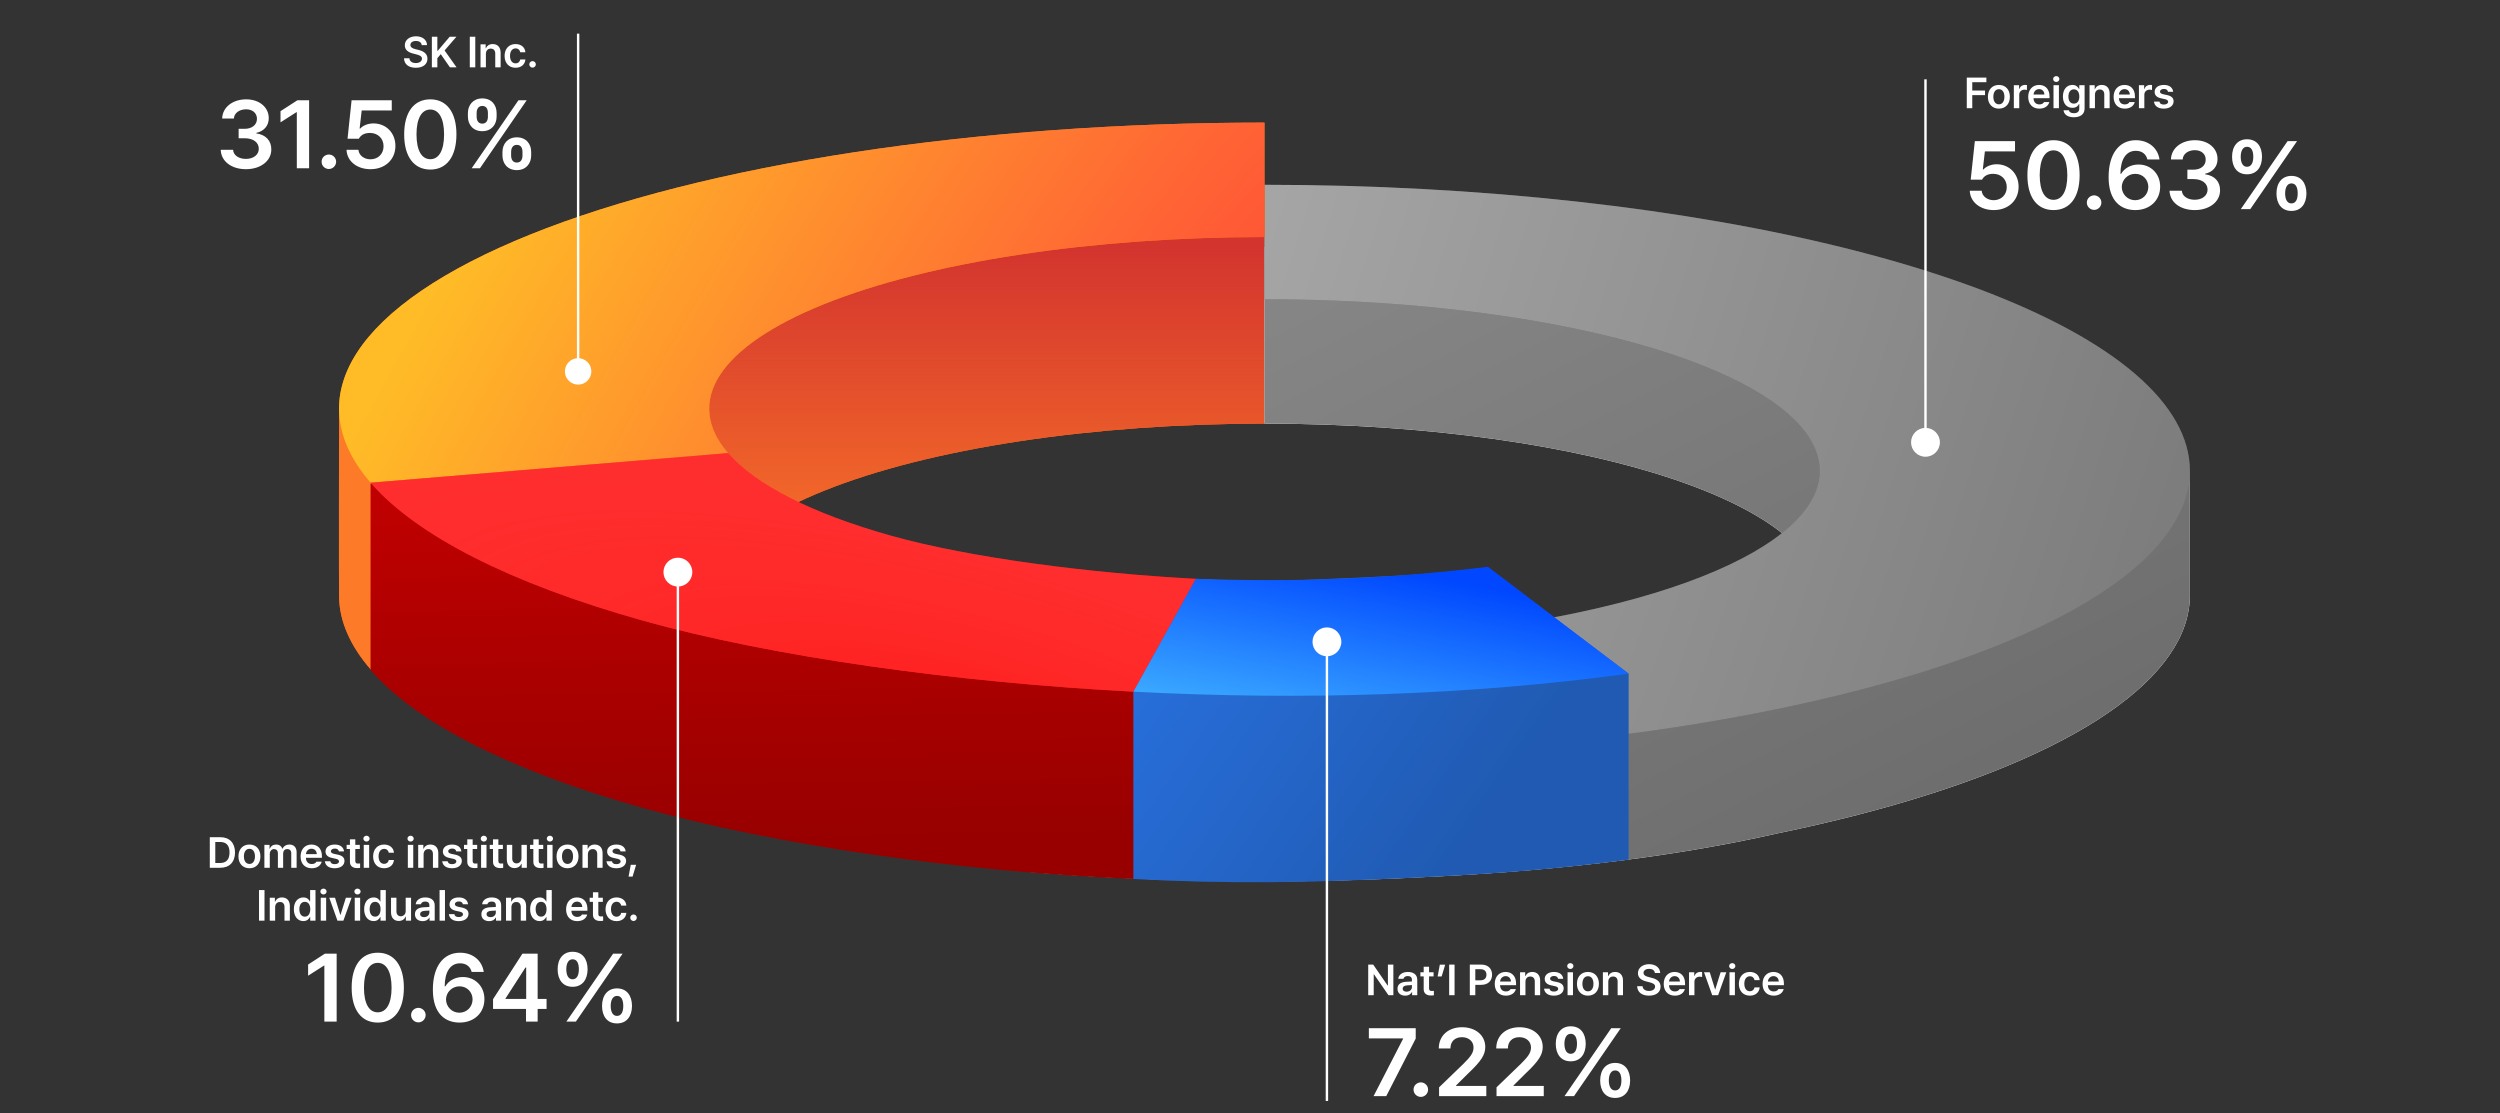 <svg width="1040" height="463" viewBox="0 0 1040 463" fill="none" xmlns="http://www.w3.org/2000/svg">
<rect x="0" y="0" width="1040" height="463" fill="#333333" stroke="none"/>
<path d="M154.156 278.435C145.662 268.636 141.284 258.574 141.048 248.494C140.94 243.89 141.047 170.014 141.047 170.014L148.435 172.668C159.956 154.764 184.645 137.919 220.593 123.436C256.541 108.953 302.784 97.221 355.746 89.147C408.707 81.073 466.967 76.873 526.018 76.873V176.224C490.588 176.224 455.632 178.743 423.855 183.588C392.078 188.432 364.332 195.472 342.763 204.161C321.194 212.851 306.381 222.958 299.468 233.701C292.556 244.443 293.731 255.534 302.901 266.114L154.156 278.435Z" fill="#ED5900"/>
<path d="M154.156 278.435C145.662 268.636 141.284 258.574 141.048 248.494C140.94 243.89 141.047 170.014 141.047 170.014L148.435 172.668C159.956 154.764 184.645 137.919 220.593 123.436C256.541 108.953 302.784 97.221 355.746 89.147C408.707 81.073 466.967 76.873 526.018 76.873V176.224C490.588 176.224 455.632 178.743 423.855 183.588C392.078 188.432 364.332 195.472 342.763 204.161C321.194 212.851 306.381 222.958 299.468 233.701C292.556 244.443 293.731 255.534 302.901 266.114L154.156 278.435Z" fill="#FD7A28"/>
<path d="M526.021 94.121C466.969 94.121 408.71 98.321 355.748 106.395C335.002 109.558 315.286 113.282 296.816 117.513L292.5 156.646V233.7H299.471C306.383 222.958 321.197 212.851 342.765 204.161C364.334 195.471 392.08 188.432 423.857 183.587C455.634 178.743 490.59 176.223 526.021 176.223V94.121Z" fill="url(#paint0_linear_1_5872)"/>
<path d="M526.015 102.745C580.815 102.745 634.984 106.362 684.899 113.354C734.814 120.345 779.326 130.551 815.458 143.288C851.591 156.025 878.511 170.999 894.418 187.211C905.165 198.163 910.972 196.317 910.972 196.317C910.972 196.317 910.999 247.919 910.985 248.494C910.87 253.389 909.778 258.289 907.702 263.166C900.549 279.962 881.879 296.092 852.941 310.479C824.003 324.865 785.463 337.176 739.899 346.588C693.499 357.156 642.499 362.65 588.727 365.055C534.659 367.815 479.308 366.974 426.375 362.59V310.844L466.231 290.734C497.991 293.365 531.201 293.869 563.642 292.213C596.083 290.557 627.007 286.78 654.345 281.133C681.684 275.485 704.808 268.099 722.171 259.467C739.534 250.835 750.735 284.278 755.027 274.2C759.319 264.123 756.601 236.63 747.057 226.903C737.512 217.176 721.361 208.191 699.681 200.549C678.002 192.906 651.295 186.783 621.346 182.588C591.396 178.393 558.895 176.223 526.015 176.223V102.745Z" fill="white"/>
<path d="M526.015 102.745C580.815 102.745 634.984 106.362 684.899 113.354C734.814 120.345 779.326 130.551 815.458 143.288C851.591 156.025 878.511 170.999 894.418 187.211C905.165 198.163 910.972 196.317 910.972 196.317C910.972 196.317 910.999 247.919 910.985 248.494C910.87 253.389 909.778 258.289 907.702 263.166C900.549 279.962 881.879 296.092 852.941 310.479C824.003 324.865 785.463 337.176 739.899 346.588C693.499 357.156 642.499 362.65 588.727 365.055C534.659 367.815 479.308 366.974 426.375 362.59V310.844L466.231 290.734C497.991 293.365 531.201 293.869 563.642 292.213C596.083 290.557 627.007 286.78 654.345 281.133C681.684 275.485 704.808 268.099 722.171 259.467C739.534 250.835 750.735 284.278 755.027 274.2C759.319 264.123 756.601 236.63 747.057 226.903C737.512 217.176 721.361 208.191 699.681 200.549C678.002 192.906 651.295 186.783 621.346 182.588C591.396 178.393 558.895 176.223 526.015 176.223V102.745Z" fill="url(#paint1_linear_1_5872)" style="mix-blend-mode:multiply"/>
<path d="M266.985 335.969C212.411 320.624 173.248 300.754 154.156 278.726L154.156 201.173L302.902 188.853C314.357 202.07 337.855 213.991 370.599 223.198C403.344 232.405 453.955 238.51 497.601 240.786L497.601 318.339L471.999 365.646C398.499 362.649 321.558 351.314 266.985 335.969Z" fill="#BE0000"/>
<path d="M266.985 335.969C212.411 320.624 173.248 300.754 154.156 278.726L154.156 201.173L302.902 188.853C314.357 202.07 337.855 213.991 370.599 223.198C403.344 232.405 453.955 238.51 497.601 240.786L497.601 318.339L471.999 365.646C398.499 362.649 321.558 351.314 266.985 335.969Z" fill="url(#paint2_linear_1_5872)" fill-opacity="0.2"/>
<path d="M526.019 76.873C615.177 76.873 701.572 86.44 770.453 103.94C839.334 121.44 886.432 145.789 903.705 172.829C920.979 199.869 907.357 227.925 865.166 252.206C822.975 276.487 754.83 295.488 672.365 305.966L613.827 261.934C663.306 255.648 704.193 244.247 729.507 229.678C754.822 215.11 762.995 198.276 752.631 182.052C742.267 165.828 714.008 151.219 672.679 140.719C631.351 130.219 579.514 124.479 526.019 124.479V76.873Z" fill="#616161"/>
<path d="M526.019 76.873C615.177 76.873 701.572 86.44 770.453 103.94C839.334 121.44 886.432 145.789 903.705 172.829C920.979 199.869 907.357 227.925 865.166 252.206C822.975 276.487 754.83 295.488 672.365 305.966L613.827 261.934C663.306 255.648 704.193 244.247 729.507 229.678C754.822 215.11 762.995 198.276 752.631 182.052C742.267 165.828 714.008 151.219 672.679 140.719C631.351 130.219 579.514 124.479 526.019 124.479V76.873Z" fill="url(#paint3_radial_1_5872)" fill-opacity="0.6" style="mix-blend-mode:lighten"/>
<path d="M154.157 200.817C138.873 183.184 136.916 164.7 148.436 146.795C159.957 128.891 184.646 112.046 220.594 97.563C256.542 83.08 302.785 71.348 355.747 63.274C408.708 55.2 466.968 51 526.019 51V98.606C490.589 98.606 455.633 101.125 423.856 105.97C392.079 110.814 364.333 117.853 342.764 126.543C321.195 135.233 306.382 145.34 299.469 156.083C292.557 166.825 293.732 177.916 302.902 188.495L154.157 200.817Z" fill="#EE7609"/>
<path d="M154.157 200.817C138.873 183.184 136.916 164.7 148.436 146.795C159.957 128.891 184.646 112.046 220.594 97.563C256.542 83.08 302.785 71.348 355.747 63.274C408.708 55.2 466.968 51 526.019 51V98.606C490.589 98.606 455.633 101.125 423.856 105.97C392.079 110.814 364.333 117.853 342.764 126.543C321.195 135.233 306.382 145.34 299.469 156.083C292.557 166.825 293.732 177.916 302.902 188.495L154.157 200.817Z" fill="url(#paint4_radial_1_5872)"/>
<path d="M677.5 357.593V280.242L618.871 236.052C592.001 239.288 582.501 239.469 561.296 240.483C536.716 241.658 521.732 242.063 497.5 240.787L471.5 287.734V365.646C511.849 367.767 543.772 367.211 584.698 365.255C618.5 363.639 642 362.15 677.5 357.593Z" fill="#2E81FF"/>
<path d="M677.5 357.593V280.242L618.871 236.052C592.001 239.288 582.501 239.469 561.296 240.483C536.716 241.658 521.732 242.063 497.5 240.787L471.5 287.734V365.646C511.849 367.767 543.772 367.211 584.698 365.255C618.5 363.639 642 362.15 677.5 357.593Z" fill="url(#paint5_linear_1_5872)" fill-opacity="0.3"/>
<path d="M154.154 200.814C173.246 222.843 212.409 242.712 266.983 258.057C321.556 273.402 398.756 283.941 471.499 287.734L497.499 240.787C453.853 238.511 403.342 232.047 370.597 222.84C337.853 213.633 314.355 201.711 302.9 188.494L154.154 200.814Z" fill="#FF2D2D"/>
<path d="M154.154 200.814C173.246 222.843 212.409 242.712 266.983 258.057C321.556 273.402 398.756 283.941 471.499 287.734L497.499 240.787C453.853 238.511 403.342 232.047 370.597 222.84C337.853 213.633 314.355 201.711 302.9 188.494L154.154 200.814Z" fill="url(#paint6_radial_1_5872)"/>
<path d="M677.5 280.242C611 289.232 542.471 291.433 471.5 287.734L497.5 240.786C540 242.285 578 240.786 619 235.792L677.5 280.242Z" fill="url(#paint7_linear_1_5872)"/>
<circle cx="240.5" cy="154.5" r="5.5" fill="white"/>
<line x1="240.5" y1="14" x2="240.5" y2="155" stroke="white"/>
<path d="M175.44 18.77C175.328 17.676 174.414 17.042 173.034 17.042C171.586 17.042 170.722 17.744 170.722 18.708C170.71 19.771 171.841 20.218 172.891 20.467L174.085 20.765C175.987 21.213 177.82 22.213 177.82 24.426C177.82 26.664 176.049 28.193 172.997 28.193C170.038 28.193 168.161 26.776 168.062 24.252H170.312C170.411 25.582 171.536 26.235 172.978 26.235C174.489 26.235 175.527 25.501 175.533 24.407C175.527 23.419 174.607 22.99 173.239 22.636L171.791 22.263C169.696 21.729 168.397 20.672 168.404 18.845C168.391 16.595 170.393 15.097 173.065 15.097C175.769 15.097 177.603 16.619 177.646 18.77H175.44ZM179.653 28V15.271H181.934V21.132H182.102L187.08 15.271H189.883L184.948 20.983L189.921 28H187.161L183.357 22.53L181.934 24.209V28H179.653ZM197.715 15.271V28H195.434V15.271H197.715ZM202.134 22.406V28H199.896V18.453H202.034V20.075H202.152C202.588 19.006 203.563 18.329 204.993 18.329C206.963 18.329 208.262 19.634 208.262 21.921V28H206.025V22.263C206.025 20.989 205.329 20.224 204.16 20.224C202.973 20.224 202.134 21.02 202.134 22.406ZM214.482 28.186C211.629 28.186 209.908 26.154 209.908 23.264C209.908 20.349 211.673 18.329 214.464 18.329C216.788 18.329 218.411 19.69 218.56 21.747H216.428C216.248 20.827 215.582 20.131 214.501 20.131C213.103 20.131 212.17 21.294 212.17 23.227C212.17 25.191 213.084 26.359 214.501 26.359C215.489 26.359 216.229 25.775 216.428 24.749H218.56C218.404 26.763 216.875 28.186 214.482 28.186ZM221.551 28.137C220.799 28.137 220.177 27.528 220.19 26.776C220.177 26.03 220.799 25.427 221.551 25.427C222.284 25.427 222.906 26.03 222.912 26.776C222.906 27.528 222.284 28.137 221.551 28.137ZM102.312 70.387C96.276 70.387 91.966 67.099 91.828 62.32H96.966C97.091 64.613 99.356 66.105 102.298 66.105C105.42 66.105 107.671 64.392 107.657 61.892C107.671 59.337 105.475 57.514 101.787 57.514H99.273V53.591H101.787C104.798 53.591 106.897 51.92 106.897 49.447C106.897 47.072 105.102 45.47 102.367 45.47C99.688 45.47 97.395 46.961 97.298 49.323H92.422C92.533 44.586 96.842 41.326 102.395 41.326C108.113 41.326 111.828 44.834 111.801 49.157C111.828 52.348 109.729 54.627 106.621 55.276V55.497C110.627 56.036 112.892 58.591 112.864 62.155C112.892 66.92 108.431 70.387 102.312 70.387ZM128.587 41.713V70H123.476V46.671H123.311L116.695 50.898V46.243L123.711 41.713H128.587ZM136.814 70.304C135.142 70.304 133.761 68.95 133.789 67.279C133.761 65.621 135.142 64.282 136.814 64.282C138.443 64.282 139.825 65.621 139.838 67.279C139.825 68.95 138.443 70.304 136.814 70.304ZM154.119 70.387C148.484 70.387 144.313 67.017 144.161 62.32H149.106C149.285 64.627 151.454 66.271 154.119 66.271C157.296 66.271 159.561 63.992 159.561 60.843C159.561 57.624 157.227 55.331 153.968 55.304C151.771 55.29 150.169 56.063 149.271 57.721H144.575L146.26 41.713H162.973V45.967H150.459L149.603 53.481H149.851C150.956 52.238 153.014 51.34 155.349 51.34C160.597 51.34 164.492 55.262 164.492 60.704C164.492 66.354 160.238 70.387 154.119 70.387ZM179.007 70.539C172.184 70.525 168.124 65.152 168.137 55.884C168.137 46.644 172.226 41.326 179.007 41.326C185.775 41.326 189.878 46.657 189.878 55.884C189.864 65.18 185.817 70.539 179.007 70.539ZM173.262 55.884C173.262 62.68 175.458 66.229 179.007 66.229C182.543 66.229 184.74 62.68 184.74 55.884C184.726 49.13 182.53 45.566 179.007 45.566C175.472 45.566 173.275 49.13 173.262 55.884ZM209.023 63.204C209.023 59.917 211.164 57.127 215.004 57.127C218.899 57.127 220.97 59.903 220.97 63.204V64.696C220.97 67.983 218.843 70.773 215.004 70.773C211.109 70.773 209.023 67.983 209.023 64.696V63.204ZM194.644 48.508V47.017C194.644 43.715 196.827 40.939 200.625 40.939C204.534 40.939 206.592 43.715 206.592 47.017V48.508C206.592 51.809 204.479 54.572 200.625 54.572C196.744 54.572 194.644 51.796 194.644 48.508ZM196.219 70L215.667 41.713H219.106L199.658 70H196.219ZM198.277 48.508C198.277 49.972 198.871 51.437 200.625 51.437C202.407 51.437 202.973 49.972 202.973 48.508V47.017C202.973 45.553 202.462 44.075 200.625 44.075C198.885 44.075 198.277 45.566 198.277 47.017V48.508ZM212.628 64.696C212.628 66.146 213.208 67.624 215.004 67.624C216.771 67.624 217.352 66.16 217.352 64.696V63.204C217.352 61.74 216.827 60.262 215.004 60.262C213.249 60.262 212.628 61.74 212.628 63.204V64.696Z" fill="white"/>
<path d="M91.599 361H87.275V348.273H91.669C95.466 348.273 97.76 350.655 97.769 354.619C97.76 358.601 95.466 361 91.599 361ZM89.56 359.014H91.476C94.139 359.022 95.484 357.555 95.484 354.619C95.484 351.701 94.139 350.251 91.546 350.26H89.56V359.014ZM103.761 361.193C100.975 361.193 99.191 359.216 99.191 356.271C99.191 353.301 100.975 351.332 103.761 351.332C106.556 351.332 108.34 353.301 108.331 356.271C108.34 359.216 106.556 361.193 103.761 361.193ZM101.458 356.254C101.458 358.003 102.223 359.4 103.779 359.4C105.308 359.4 106.072 358.003 106.064 356.254C106.072 354.505 105.308 353.099 103.779 353.107C102.223 353.099 101.458 354.505 101.458 356.254ZM109.981 361V351.455H112.126V353.072H112.249C112.645 351.982 113.603 351.332 114.868 351.332C116.16 351.332 117.092 351.991 117.452 353.072H117.558C117.971 352.018 119.034 351.332 120.423 351.332C122.172 351.332 123.402 352.457 123.394 354.584V361H121.161V354.936C121.161 353.749 120.44 353.213 119.526 353.213C118.428 353.213 117.786 353.96 117.786 355.041V361H115.606V354.848C115.598 353.854 114.947 353.213 113.989 353.213C113.022 353.213 112.231 354.013 112.231 355.199V361H109.981ZM129.684 361.193C126.81 361.193 125.044 359.277 125.044 356.289C125.044 353.336 126.837 351.332 129.561 351.332C131.899 351.332 133.921 352.8 133.921 356.148V356.852H127.259C127.294 358.478 128.252 359.444 129.702 359.436C130.686 359.444 131.346 359.022 131.636 358.451H133.833C133.429 360.104 131.899 361.193 129.684 361.193ZM127.267 355.322H131.776C131.767 354.021 130.889 353.072 129.597 353.072C128.252 353.072 127.347 354.109 127.267 355.322ZM140.985 354.18C140.844 353.459 140.247 352.993 139.298 353.002C138.34 352.993 137.636 353.477 137.645 354.127C137.636 354.619 138.032 354.988 138.999 355.217L140.616 355.551C142.418 355.946 143.297 356.781 143.305 358.152C143.297 359.945 141.723 361.193 139.227 361.193C136.801 361.193 135.369 360.104 135.132 358.275H137.417C137.549 359.093 138.181 359.497 139.227 359.488C140.308 359.497 141.011 359.058 141.02 358.346C141.011 357.792 140.581 357.44 139.632 357.238L138.102 356.904C136.327 356.544 135.404 355.612 135.413 354.25C135.404 352.483 136.933 351.332 139.262 351.332C141.539 351.332 142.945 352.448 143.112 354.18H140.985ZM149.684 351.455V353.178H147.803V358.135C147.803 359.049 148.26 359.233 148.823 359.242C149.086 359.251 149.526 359.225 149.807 359.207V361.035C149.544 361.079 149.113 361.132 148.542 361.123C146.854 361.132 145.553 360.297 145.571 358.504V353.178H144.2V351.455H145.571V349.17H147.803V351.455H149.684ZM151.317 361V351.455H153.567V361H151.317ZM151.159 348.871C151.159 348.203 151.747 347.658 152.459 347.658C153.171 347.658 153.76 348.203 153.76 348.871C153.76 349.548 153.171 350.093 152.459 350.102C151.747 350.093 151.159 349.548 151.159 348.871ZM159.787 361.193C156.94 361.193 155.217 359.154 155.217 356.271C155.217 353.345 156.992 351.332 159.787 351.332C162.099 351.332 163.725 352.686 163.883 354.742H161.739C161.563 353.828 160.895 353.134 159.805 353.125C158.416 353.134 157.485 354.294 157.485 356.219C157.485 358.188 158.399 359.356 159.805 359.365C160.798 359.356 161.536 358.776 161.739 357.748H163.883C163.716 359.761 162.187 361.193 159.787 361.193ZM169.662 361V351.455H171.912V361H169.662ZM169.504 348.871C169.504 348.203 170.093 347.658 170.805 347.658C171.517 347.658 172.105 348.203 172.105 348.871C172.105 349.548 171.517 350.093 170.805 350.102C170.093 350.093 169.504 349.548 169.504 348.871ZM176.217 355.41V361H173.967V351.455H176.111V353.072H176.234C176.665 352.009 177.64 351.332 179.064 351.332C181.042 351.332 182.343 352.633 182.334 354.918V361H180.101V355.27C180.101 353.986 179.407 353.222 178.238 353.23C177.052 353.222 176.217 354.021 176.217 355.41ZM189.802 354.18C189.662 353.459 189.064 352.993 188.115 353.002C187.157 352.993 186.454 353.477 186.463 354.127C186.454 354.619 186.849 354.988 187.816 355.217L189.433 355.551C191.235 355.946 192.114 356.781 192.123 358.152C192.114 359.945 190.541 361.193 188.045 361.193C185.619 361.193 184.186 360.104 183.949 358.275H186.234C186.366 359.093 186.999 359.497 188.045 359.488C189.126 359.497 189.829 359.058 189.838 358.346C189.829 357.792 189.398 357.44 188.449 357.238L186.92 356.904C185.144 356.544 184.221 355.612 184.23 354.25C184.221 352.483 185.751 351.332 188.08 351.332C190.356 351.332 191.762 352.448 191.929 354.18H189.802ZM198.501 351.455V353.178H196.621V358.135C196.621 359.049 197.078 359.233 197.64 359.242C197.904 359.251 198.343 359.225 198.624 359.207V361.035C198.361 361.079 197.93 361.132 197.359 361.123C195.671 361.132 194.371 360.297 194.388 358.504V353.178H193.017V351.455H194.388V349.17H196.621V351.455H198.501ZM200.134 361V351.455H202.384V361H200.134ZM199.976 348.871C199.976 348.203 200.565 347.658 201.277 347.658C201.989 347.658 202.577 348.203 202.577 348.871C202.577 349.548 201.989 350.093 201.277 350.102C200.565 350.093 199.976 349.548 199.976 348.871ZM209.202 351.455V353.178H207.321V358.135C207.321 359.049 207.778 359.233 208.341 359.242C208.605 359.251 209.044 359.225 209.325 359.207V361.035C209.062 361.079 208.631 361.132 208.06 361.123C206.372 361.132 205.071 360.297 205.089 358.504V353.178H203.718V351.455H205.089V349.17H207.321V351.455H209.202ZM216.935 356.992V351.455H219.167V361H217.005V359.312H216.899C216.46 360.376 215.458 361.123 214.034 361.123C212.144 361.123 210.844 359.822 210.835 357.537V351.455H213.085V357.186C213.085 358.398 213.806 359.172 214.895 359.172C215.88 359.172 216.935 358.451 216.935 356.992ZM225.985 351.455V353.178H224.104V358.135C224.104 359.049 224.561 359.233 225.124 359.242C225.387 359.251 225.827 359.225 226.108 359.207V361.035C225.845 361.079 225.414 361.132 224.843 361.123C223.155 361.132 221.854 360.297 221.872 358.504V353.178H220.501V351.455H221.872V349.17H224.104V351.455H225.985ZM227.618 361V351.455H229.868V361H227.618ZM227.46 348.871C227.46 348.203 228.048 347.658 228.76 347.658C229.472 347.658 230.061 348.203 230.061 348.871C230.061 349.548 229.472 350.093 228.76 350.102C228.048 350.093 227.46 349.548 227.46 348.871ZM236.088 361.193C233.302 361.193 231.518 359.216 231.518 356.271C231.518 353.301 233.302 351.332 236.088 351.332C238.883 351.332 240.667 353.301 240.659 356.271C240.667 359.216 238.883 361.193 236.088 361.193ZM233.786 356.254C233.786 358.003 234.55 359.4 236.106 359.4C237.635 359.4 238.4 358.003 238.391 356.254C238.4 354.505 237.635 353.099 236.106 353.107C234.55 353.099 233.786 354.505 233.786 356.254ZM244.559 355.41V361H242.309V351.455H244.453V353.072H244.576C245.007 352.009 245.983 351.332 247.407 351.332C249.384 351.332 250.685 352.633 250.676 354.918V361H248.444V355.27C248.444 353.986 247.749 353.222 246.58 353.23C245.394 353.222 244.559 354.021 244.559 355.41ZM258.145 354.18C258.004 353.459 257.406 352.993 256.457 353.002C255.499 352.993 254.796 353.477 254.805 354.127C254.796 354.619 255.192 354.988 256.158 355.217L257.776 355.551C259.577 355.946 260.456 356.781 260.465 358.152C260.456 359.945 258.883 361.193 256.387 361.193C253.961 361.193 252.528 360.104 252.291 358.275H254.576C254.708 359.093 255.341 359.497 256.387 359.488C257.468 359.497 258.171 359.058 258.18 358.346C258.171 357.792 257.74 357.44 256.791 357.238L255.262 356.904C253.486 356.544 252.564 355.612 252.572 354.25C252.564 352.483 254.093 351.332 256.422 351.332C258.698 351.332 260.105 352.448 260.272 354.18H258.145ZM264.629 359.752L263.152 364.674H261.482L262.396 359.752H264.629ZM110.034 370.273V383H107.749V370.273H110.034ZM114.462 377.41V383H112.212V373.455H114.356V375.072H114.479C114.91 374.009 115.886 373.332 117.309 373.332C119.287 373.332 120.588 374.633 120.579 376.918V383H118.347V377.27C118.347 375.986 117.652 375.222 116.483 375.23C115.297 375.222 114.462 376.021 114.462 377.41ZM126.184 383.176C123.943 383.167 122.247 381.374 122.247 378.236C122.247 375.055 123.987 373.332 126.202 373.332C127.881 373.332 128.584 374.343 128.926 375.02H129.014V370.273H131.247V383H129.05V381.488H128.926C128.566 382.191 127.837 383.167 126.184 383.176ZM124.532 378.219C124.532 380.021 125.323 381.33 126.8 381.33C128.25 381.33 129.067 380.082 129.067 378.219C129.067 376.364 128.259 375.169 126.8 375.16C125.305 375.169 124.532 376.443 124.532 378.219ZM133.424 383V373.455H135.674V383H133.424ZM133.266 370.871C133.266 370.203 133.855 369.658 134.567 369.658C135.279 369.658 135.868 370.203 135.868 370.871C135.868 371.548 135.279 372.093 134.567 372.102C133.855 372.093 133.266 371.548 133.266 370.871ZM146.254 373.455L142.844 383H140.383L136.973 373.455H139.364L141.561 380.557H141.666L143.881 373.455H146.254ZM147.571 383V373.455H149.821V383H147.571ZM147.412 370.871C147.412 370.203 148.001 369.658 148.713 369.658C149.425 369.658 150.014 370.203 150.014 370.871C150.014 371.548 149.425 372.093 148.713 372.102C148.001 372.093 147.412 371.548 147.412 370.871ZM155.426 383.176C153.185 383.167 151.488 381.374 151.488 378.236C151.488 375.055 153.229 373.332 155.443 373.332C157.122 373.332 157.825 374.343 158.168 375.02H158.256V370.273H160.488V383H158.291V381.488H158.168C157.808 382.191 157.078 383.167 155.426 383.176ZM153.774 378.219C153.774 380.021 154.565 381.33 156.041 381.33C157.491 381.33 158.309 380.082 158.309 378.219C158.309 376.364 157.5 375.169 156.041 375.16C154.547 375.169 153.774 376.443 153.774 378.219ZM168.766 378.992V373.455H170.998V383H168.836V381.312H168.73C168.291 382.376 167.289 383.123 165.865 383.123C163.976 383.123 162.675 381.822 162.666 379.537V373.455H164.916V379.186C164.916 380.398 165.637 381.172 166.726 381.172C167.711 381.172 168.766 380.451 168.766 378.992ZM172.613 380.311C172.613 378.166 174.397 377.542 176.164 377.428C176.832 377.375 178.194 377.313 178.616 377.296L178.607 376.531C178.607 375.582 178.001 375.037 176.885 375.037C175.883 375.037 175.267 375.494 175.092 376.18H172.929C173.088 374.554 174.547 373.332 176.937 373.332C178.748 373.332 180.84 374.079 180.84 376.619V383H178.695V381.682H178.625C178.203 382.49 177.315 383.193 175.812 383.193C173.993 383.193 172.613 382.2 172.613 380.311ZM174.775 380.293C174.775 381.119 175.452 381.541 176.392 381.541C177.755 381.541 178.625 380.645 178.625 379.572L178.616 378.79C178.212 378.808 176.964 378.887 176.515 378.922C175.452 379.01 174.775 379.458 174.775 380.293ZM185.109 370.273V383H182.859V370.273H185.109ZM192.578 376.18C192.437 375.459 191.839 374.993 190.89 375.002C189.932 374.993 189.229 375.477 189.238 376.127C189.229 376.619 189.624 376.988 190.591 377.217L192.208 377.551C194.01 377.946 194.889 378.781 194.898 380.152C194.889 381.945 193.316 383.193 190.82 383.193C188.394 383.193 186.961 382.104 186.724 380.275H189.009C189.141 381.093 189.774 381.497 190.82 381.488C191.901 381.497 192.604 381.058 192.613 380.346C192.604 379.792 192.173 379.44 191.224 379.238L189.695 378.904C187.919 378.544 186.997 377.612 187.005 376.25C186.997 374.483 188.526 373.332 190.855 373.332C193.131 373.332 194.538 374.448 194.705 376.18H192.578ZM200.255 380.311C200.255 378.166 202.039 377.542 203.806 377.428C204.474 377.375 205.836 377.313 206.258 377.296L206.249 376.531C206.249 375.582 205.643 375.037 204.526 375.037C203.525 375.037 202.909 375.494 202.734 376.18H200.571C200.73 374.554 202.189 373.332 204.579 373.332C206.39 373.332 208.482 374.079 208.482 376.619V383H206.337V381.682H206.267C205.845 382.49 204.957 383.193 203.454 383.193C201.635 383.193 200.255 382.2 200.255 380.311ZM202.417 380.293C202.417 381.119 203.094 381.541 204.034 381.541C205.397 381.541 206.267 380.645 206.267 379.572L206.258 378.79C205.854 378.808 204.606 378.887 204.157 378.922C203.094 379.01 202.417 379.458 202.417 380.293ZM212.751 377.41V383H210.501V373.455H212.645V375.072H212.769C213.199 374.009 214.175 373.332 215.599 373.332C217.576 373.332 218.877 374.633 218.868 376.918V383H216.636V377.27C216.636 375.986 215.941 375.222 214.772 375.23C213.586 375.222 212.751 376.021 212.751 377.41ZM224.473 383.176C222.232 383.167 220.536 381.374 220.536 378.236C220.536 375.055 222.276 373.332 224.491 373.332C226.17 373.332 226.873 374.343 227.216 375.02H227.304V370.273H229.536V383H227.339V381.488H227.216C226.855 382.191 226.126 383.167 224.473 383.176ZM222.821 378.219C222.821 380.021 223.612 381.33 225.089 381.33C226.539 381.33 227.356 380.082 227.356 378.219C227.356 376.364 226.548 375.169 225.089 375.16C223.595 375.169 222.821 376.443 222.821 378.219ZM240.131 383.193C237.257 383.193 235.491 381.277 235.491 378.289C235.491 375.336 237.284 373.332 240.008 373.332C242.346 373.332 244.368 374.8 244.368 378.148V378.852H237.706C237.741 380.478 238.699 381.444 240.149 381.436C241.133 381.444 241.792 381.022 242.083 380.451H244.28C243.875 382.104 242.346 383.193 240.131 383.193ZM237.714 377.322H242.223C242.214 376.021 241.335 375.072 240.043 375.072C238.699 375.072 237.793 376.109 237.714 377.322ZM250.782 373.455V375.178H248.901V380.135C248.901 381.049 249.358 381.233 249.92 381.242C250.184 381.251 250.623 381.225 250.905 381.207V383.035C250.641 383.079 250.21 383.132 249.639 383.123C247.951 383.132 246.651 382.297 246.668 380.504V375.178H245.297V373.455H246.668V371.17H248.901V373.455H250.782ZM256.475 383.193C253.627 383.193 251.904 381.154 251.904 378.271C251.904 375.345 253.68 373.332 256.475 373.332C258.786 373.332 260.412 374.686 260.57 376.742H258.426C258.25 375.828 257.582 375.134 256.492 375.125C255.104 375.134 254.172 376.294 254.172 378.219C254.172 380.188 255.086 381.356 256.492 381.365C257.486 381.356 258.224 380.776 258.426 379.748H260.57C260.403 381.761 258.874 383.193 256.475 383.193ZM263.557 383.141C262.801 383.141 262.177 382.525 262.186 381.77C262.177 381.031 262.801 380.425 263.557 380.416C264.286 380.425 264.91 381.031 264.91 381.77C264.91 382.525 264.286 383.141 263.557 383.141ZM140.047 396.719V425H134.93V401.68H134.773L128.172 405.898V401.25L135.164 396.719H140.047ZM157.152 425.391C150.335 425.391 146.273 420.117 146.292 410.859C146.273 401.641 150.374 396.328 157.152 396.328C163.929 396.328 168.011 401.641 168.011 410.859C168.011 420.137 163.948 425.391 157.152 425.391ZM151.409 410.859C151.409 417.656 153.597 421.113 157.152 421.133C160.687 421.113 162.894 417.656 162.894 410.859C162.874 404.121 160.687 400.566 157.152 400.547C153.616 400.566 151.429 404.121 151.409 410.859ZM174.061 425.312C172.381 425.312 170.995 423.945 171.014 422.266C170.995 420.625 172.381 419.277 174.061 419.258C175.682 419.277 177.069 420.625 177.069 422.266C177.069 423.945 175.682 425.312 174.061 425.312ZM191.088 425.391C185.56 425.352 180.052 422.07 180.072 411.641C180.072 401.973 184.466 396.328 191.4 396.328C196.849 396.328 200.599 399.746 201.244 404.336H196.205C195.697 402.168 193.978 400.723 191.4 400.742C187.298 400.723 185.013 404.355 184.994 410.312H185.267C186.713 407.871 189.427 406.426 192.533 406.445C197.611 406.426 201.537 410.273 201.517 415.625C201.537 421.25 197.338 425.43 191.088 425.391ZM185.541 415.781C185.58 418.73 187.884 421.27 191.088 421.289C194.232 421.27 196.576 418.848 196.595 415.742C196.576 412.734 194.31 410.312 191.166 410.312C187.982 410.312 185.58 412.832 185.541 415.781ZM205.106 419.727V415.664L217.333 396.719H223.661V415.547H227.372V419.727H223.661V425H218.817V419.727H205.106ZM210.302 415.547H218.895V402.5H218.583L210.302 415.352V415.547ZM238.188 410.508C234.164 410.527 231.957 407.539 231.977 403.203C231.957 398.906 234.262 395.938 238.188 395.938C242.27 395.938 244.418 398.906 244.438 403.203C244.418 407.578 242.191 410.527 238.188 410.508ZM235.57 403.203C235.59 405.742 236.469 407.383 238.188 407.383C239.965 407.383 240.805 405.742 240.805 403.203C240.805 400.742 240.023 399.043 238.188 399.062C236.469 399.062 235.59 400.762 235.57 403.203ZM235.609 425L255.062 396.719H259.008L239.555 425H235.609ZM250.453 418.477C250.434 414.16 252.738 411.172 256.664 411.172C260.727 411.172 262.895 414.16 262.914 418.477C262.895 422.812 260.668 425.762 256.664 425.742C252.641 425.762 250.434 422.773 250.453 418.477ZM254.047 418.477C254.066 420.977 254.945 422.637 256.664 422.617C258.441 422.637 259.281 420.977 259.281 418.477C259.281 415.977 258.5 414.277 256.664 414.297C254.945 414.316 254.066 415.996 254.047 418.477Z" fill="white"/>
<path d="M282 237L282 425" stroke="white"/>
<ellipse cx="282" cy="238" rx="6" ry="6" transform="rotate(-180 282 238)" fill="white"/>
<path d="M801 33L801 183" stroke="white"/>
<circle cx="801" cy="184" r="6" fill="white"/>
<path d="M818.178 45V32.273H826.334V34.19H820.463V37.67H825.771V39.586H820.463V45H818.178ZM831.535 45.193C828.749 45.193 826.965 43.216 826.965 40.272C826.965 37.301 828.749 35.332 831.535 35.332C834.33 35.332 836.114 37.301 836.105 40.272C836.114 43.216 834.33 45.193 831.535 45.193ZM829.232 40.254C829.232 42.003 829.997 43.4 831.553 43.4C833.082 43.4 833.847 42.003 833.838 40.254C833.847 38.505 833.082 37.099 831.553 37.107C829.997 37.099 829.232 38.505 829.232 40.254ZM837.756 45V35.455H839.935V37.037H840.041C840.383 35.938 841.298 35.315 842.396 35.315C842.642 35.315 842.994 35.341 843.205 35.367V37.441C843.003 37.371 842.537 37.31 842.168 37.301C840.92 37.31 840.006 38.171 840.006 39.375V45H837.756ZM848.371 45.193C845.497 45.193 843.73 43.277 843.73 40.289C843.73 37.336 845.523 35.332 848.248 35.332C850.585 35.332 852.607 36.8 852.607 40.148V40.852H845.945C845.98 42.477 846.938 43.444 848.388 43.435C849.373 43.444 850.032 43.023 850.322 42.451H852.519C852.115 44.103 850.585 45.193 848.371 45.193ZM845.954 39.322H850.462C850.454 38.022 849.575 37.072 848.283 37.072C846.938 37.072 846.033 38.109 845.954 39.322ZM854.257 45V35.455H856.507V45H854.257ZM854.099 32.871C854.099 32.203 854.688 31.658 855.4 31.658C856.112 31.658 856.701 32.203 856.701 32.871C856.701 33.548 856.112 34.093 855.4 34.102C854.688 34.093 854.099 33.548 854.099 32.871ZM862.728 48.779C860.196 48.779 858.588 47.654 858.439 45.861H860.671C860.829 46.696 861.612 47.083 862.763 47.092C864.108 47.083 864.978 46.503 864.978 45.105V43.277H864.872C864.521 43.98 863.756 44.859 862.112 44.859C859.906 44.859 858.175 43.26 858.175 40.148C858.175 37.011 859.915 35.332 862.13 35.332C863.809 35.332 864.521 36.343 864.872 37.02H864.978V35.455H867.193V45.158C867.193 47.602 865.303 48.779 862.728 48.779ZM860.46 40.184C860.46 41.941 861.251 43.102 862.728 43.102C864.178 43.102 864.995 42.012 864.995 40.184C864.995 38.364 864.187 37.169 862.728 37.16C861.234 37.169 860.46 38.443 860.46 40.184ZM871.497 39.41V45H869.247V35.455H871.392V37.072H871.515C871.945 36.009 872.921 35.332 874.345 35.332C876.322 35.332 877.623 36.633 877.614 38.918V45H875.382V39.27C875.382 37.986 874.688 37.222 873.519 37.23C872.332 37.222 871.497 38.022 871.497 39.41ZM883.905 45.193C881.031 45.193 879.265 43.277 879.265 40.289C879.265 37.336 881.057 35.332 883.782 35.332C886.12 35.332 888.141 36.8 888.141 40.148V40.852H881.479C881.515 42.477 882.473 43.444 883.923 43.435C884.907 43.444 885.566 43.023 885.856 42.451H888.054C887.649 44.103 886.12 45.193 883.905 45.193ZM881.488 39.322H885.997C885.988 38.022 885.109 37.072 883.817 37.072C882.473 37.072 881.567 38.109 881.488 39.322ZM889.792 45V35.455H891.971V37.037H892.077C892.42 35.938 893.334 35.315 894.432 35.315C894.678 35.315 895.03 35.341 895.241 35.367V37.441C895.039 37.371 894.573 37.31 894.204 37.301C892.956 37.31 892.042 38.171 892.042 39.375V45H889.792ZM901.901 38.18C901.76 37.459 901.163 36.993 900.213 37.002C899.255 36.993 898.552 37.477 898.561 38.127C898.552 38.619 898.948 38.988 899.915 39.217L901.532 39.551C903.334 39.946 904.212 40.781 904.221 42.152C904.212 43.945 902.639 45.193 900.143 45.193C897.717 45.193 896.285 44.103 896.047 42.275H898.333C898.464 43.093 899.097 43.497 900.143 43.488C901.224 43.497 901.927 43.058 901.936 42.346C901.927 41.792 901.497 41.44 900.547 41.238L899.018 40.904C897.243 40.544 896.32 39.612 896.329 38.25C896.32 36.483 897.849 35.332 900.178 35.332C902.455 35.332 903.861 36.448 904.028 38.18H901.901ZM829.383 87.391C823.738 87.391 819.578 84.012 819.422 79.344H824.383C824.539 81.629 826.707 83.269 829.383 83.289C832.547 83.269 834.832 80.984 834.812 77.859C834.832 74.617 832.488 72.332 829.227 72.312C827.02 72.293 825.418 73.074 824.539 74.734H819.812L821.531 58.719H838.25V62.977H825.711L824.852 70.477H825.125C826.219 69.246 828.27 68.348 830.594 68.328C835.848 68.348 839.754 72.254 839.734 77.703C839.754 83.348 835.496 87.391 829.383 87.391ZM854.261 87.391C847.445 87.391 843.382 82.117 843.402 72.859C843.382 63.641 847.484 58.328 854.261 58.328C861.038 58.328 865.12 63.641 865.12 72.859C865.12 82.137 861.058 87.391 854.261 87.391ZM848.519 72.859C848.519 79.656 850.706 83.113 854.261 83.133C857.796 83.113 860.003 79.656 860.003 72.859C859.984 66.121 857.796 62.566 854.261 62.547C850.726 62.566 848.538 66.121 848.519 72.859ZM871.17 87.312C869.491 87.312 868.104 85.945 868.123 84.266C868.104 82.625 869.491 81.277 871.17 81.258C872.791 81.277 874.178 82.625 874.178 84.266C874.178 85.945 872.791 87.312 871.17 87.312ZM888.197 87.391C882.67 87.352 877.162 84.07 877.181 73.641C877.181 63.973 881.576 58.328 888.509 58.328C893.959 58.328 897.709 61.746 898.353 66.336H893.314C892.806 64.168 891.088 62.723 888.509 62.742C884.408 62.723 882.123 66.356 882.103 72.312H882.377C883.822 69.871 886.537 68.426 889.642 68.445C894.72 68.426 898.646 72.273 898.627 77.625C898.646 83.25 894.447 87.43 888.197 87.391ZM882.65 77.781C882.689 80.731 884.994 83.269 888.197 83.289C891.341 83.269 893.685 80.848 893.705 77.742C893.685 74.734 891.42 72.312 888.275 72.312C885.091 72.312 882.689 74.832 882.65 77.781ZM912.997 87.391C906.962 87.391 902.645 84.109 902.528 79.344H907.645C907.782 81.609 910.048 83.113 912.997 83.094C916.102 83.113 918.348 81.394 918.348 78.875C918.348 76.336 916.161 74.519 912.489 74.5H909.95V70.594H912.489C915.497 70.594 917.587 68.914 917.567 66.453C917.587 64.07 915.79 62.469 913.036 62.469C910.38 62.469 908.095 63.953 907.997 66.336H903.114C903.231 61.59 907.548 58.328 913.075 58.328C918.817 58.328 922.528 61.844 922.489 66.18C922.528 69.344 920.419 71.629 917.333 72.273V72.508C921.317 73.035 923.583 75.594 923.544 79.148C923.583 83.934 919.11 87.391 912.997 87.391ZM934.75 72.508C930.727 72.527 928.52 69.539 928.539 65.203C928.52 60.906 930.824 57.938 934.75 57.938C938.832 57.938 940.98 60.906 941 65.203C940.98 69.578 938.754 72.527 934.75 72.508ZM932.133 65.203C932.152 67.742 933.031 69.383 934.75 69.383C936.527 69.383 937.367 67.742 937.367 65.203C937.367 62.742 936.586 61.043 934.75 61.062C933.031 61.062 932.152 62.762 932.133 65.203ZM932.172 87L951.625 58.719H955.57L936.117 87H932.172ZM947.016 80.477C946.996 76.16 949.301 73.172 953.227 73.172C957.289 73.172 959.457 76.16 959.477 80.477C959.457 84.812 957.23 87.762 953.227 87.742C949.203 87.762 946.996 84.773 947.016 80.477ZM950.609 80.477C950.629 82.977 951.508 84.637 953.227 84.617C955.004 84.637 955.844 82.977 955.844 80.477C955.844 77.977 955.062 76.277 953.227 76.297C951.508 76.316 950.629 77.996 950.609 80.477Z" fill="white"/>
<path d="M552 267L552 458" stroke="white"/>
<ellipse cx="552" cy="267" rx="6" ry="6" transform="rotate(-180 552 267)" fill="white"/>
<path d="M579.637 401.273V414H577.598L571.568 405.299H571.463V414H569.178V401.273H571.252L577.246 409.975H577.369V401.273H579.637ZM581.357 411.311C581.357 409.166 583.141 408.542 584.908 408.428C585.576 408.375 586.938 408.313 587.36 408.296L587.351 407.531C587.351 406.582 586.745 406.037 585.629 406.037C584.627 406.037 584.012 406.494 583.836 407.18H581.674C581.832 405.554 583.291 404.332 585.681 404.332C587.492 404.332 589.584 405.079 589.584 407.619V414H587.439V412.682H587.369C586.947 413.49 586.059 414.193 584.556 414.193C582.737 414.193 581.357 413.2 581.357 411.311ZM583.519 411.293C583.519 412.119 584.196 412.541 585.137 412.541C586.499 412.541 587.369 411.645 587.369 410.572L587.36 409.79C586.956 409.808 585.708 409.887 585.26 409.922C584.196 410.01 583.519 410.458 583.519 411.293ZM596.367 404.455V406.178H594.486V411.135C594.486 412.049 594.943 412.233 595.506 412.242C595.769 412.251 596.209 412.225 596.49 412.207V414.035C596.226 414.079 595.796 414.132 595.224 414.123C593.537 414.132 592.236 413.297 592.254 411.504V406.178H590.882V404.455H592.254V402.17H594.486V404.455H596.367ZM601.199 401.291L599.722 406.213H598.052L598.966 401.291H601.199ZM605.099 401.273V414H602.849V401.273H605.099ZM611.44 414V401.273H616.222C619.14 401.273 620.695 403.049 620.704 405.492C620.695 407.927 619.122 409.693 616.187 409.693H613.726V414H611.44ZM613.726 407.812H615.87C617.593 407.804 618.366 406.837 618.366 405.492C618.366 404.13 617.593 403.189 615.87 403.189H613.726V407.812ZM626.45 414.193C623.576 414.193 621.809 412.277 621.809 409.289C621.809 406.336 623.602 404.332 626.327 404.332C628.665 404.332 630.686 405.8 630.686 409.148V409.852H624.024C624.059 411.478 625.017 412.444 626.468 412.436C627.452 412.444 628.111 412.022 628.401 411.451H630.599C630.194 413.104 628.665 414.193 626.45 414.193ZM624.033 408.322H628.542C628.533 407.021 627.654 406.072 626.362 406.072C625.017 406.072 624.112 407.109 624.033 408.322ZM634.587 408.41V414H632.337V404.455H634.481V406.072H634.604C635.035 405.009 636.01 404.332 637.434 404.332C639.412 404.332 640.713 405.633 640.704 407.918V414H638.471V408.27C638.471 406.986 637.777 406.222 636.608 406.23C635.422 406.222 634.587 407.021 634.587 408.41ZM648.172 407.18C648.032 406.459 647.434 405.993 646.485 406.002C645.527 405.993 644.824 406.477 644.833 407.127C644.824 407.619 645.219 407.988 646.186 408.217L647.803 408.551C649.605 408.946 650.484 409.781 650.493 411.152C650.484 412.945 648.911 414.193 646.415 414.193C643.989 414.193 642.556 413.104 642.319 411.275H644.604C644.736 412.093 645.369 412.497 646.415 412.488C647.496 412.497 648.199 412.058 648.208 411.346C648.199 410.792 647.768 410.44 646.819 410.238L645.29 409.904C643.514 409.544 642.591 408.612 642.6 407.25C642.591 405.483 644.121 404.332 646.45 404.332C648.726 404.332 650.132 405.448 650.299 407.18H648.172ZM652.108 414V404.455H654.358V414H652.108ZM651.95 401.871C651.95 401.203 652.538 400.658 653.25 400.658C653.962 400.658 654.551 401.203 654.551 401.871C654.551 402.548 653.962 403.093 653.25 403.102C652.538 403.093 651.95 402.548 651.95 401.871ZM660.578 414.193C657.792 414.193 656.008 412.216 656.008 409.271C656.008 406.301 657.792 404.332 660.578 404.332C663.373 404.332 665.157 406.301 665.149 409.271C665.157 412.216 663.373 414.193 660.578 414.193ZM658.276 409.254C658.276 411.003 659.04 412.4 660.596 412.4C662.125 412.4 662.89 411.003 662.881 409.254C662.89 407.505 662.125 406.099 660.596 406.107C659.04 406.099 658.276 407.505 658.276 409.254ZM669.049 408.41V414H666.799V404.455H668.943V406.072H669.066C669.497 405.009 670.473 404.332 671.897 404.332C673.874 404.332 675.175 405.633 675.166 407.918V414H672.934V408.27C672.934 406.986 672.239 406.222 671.07 406.23C669.884 406.222 669.049 407.021 669.049 408.41ZM688.433 404.771C688.319 403.673 687.396 403.04 686.025 403.049C684.575 403.04 683.714 403.743 683.705 404.701C683.696 405.773 684.83 406.213 685.885 406.459L687.08 406.775C688.978 407.215 690.806 408.217 690.806 410.432C690.806 412.664 689.04 414.193 685.99 414.193C683.028 414.193 681.147 412.77 681.051 410.256H683.301C683.406 411.583 684.522 412.233 685.972 412.242C687.475 412.233 688.512 411.504 688.521 410.414C688.512 409.412 687.598 408.99 686.219 408.639L684.777 408.27C682.685 407.725 681.385 406.67 681.385 404.842C681.385 402.592 683.38 401.098 686.06 401.098C688.759 401.098 690.595 402.618 690.631 404.771H688.433ZM696.746 414.193C693.872 414.193 692.105 412.277 692.105 409.289C692.105 406.336 693.898 404.332 696.623 404.332C698.961 404.332 700.982 405.8 700.982 409.148V409.852H694.32C694.355 411.478 695.313 412.444 696.763 412.436C697.748 412.444 698.407 412.022 698.697 411.451H700.894C700.49 413.104 698.961 414.193 696.746 414.193ZM694.329 408.322H698.838C698.829 407.021 697.95 406.072 696.658 406.072C695.313 406.072 694.408 407.109 694.329 408.322ZM702.632 414V404.455H704.812V406.037H704.917C705.26 404.938 706.174 404.314 707.273 404.314C707.519 404.314 707.871 404.341 708.081 404.367V406.441C707.879 406.371 707.414 406.31 707.044 406.301C705.796 406.31 704.882 407.171 704.882 408.375V414H702.632ZM718.152 404.455L714.741 414H712.281L708.87 404.455H711.261L713.458 411.557H713.564L715.779 404.455H718.152ZM719.468 414V404.455H721.718V414H719.468ZM719.31 401.871C719.31 401.203 719.899 400.658 720.61 400.658C721.322 400.658 721.911 401.203 721.911 401.871C721.911 402.548 721.322 403.093 720.61 403.102C719.899 403.093 719.31 402.548 719.31 401.871ZM727.938 414.193C725.091 414.193 723.368 412.154 723.368 409.271C723.368 406.345 725.144 404.332 727.938 404.332C730.25 404.332 731.876 405.686 732.034 407.742H729.89C729.714 406.828 729.046 406.134 727.956 406.125C726.567 406.134 725.636 407.294 725.636 409.219C725.636 411.188 726.55 412.356 727.956 412.365C728.949 412.356 729.687 411.776 729.89 410.748H732.034C731.867 412.761 730.338 414.193 727.938 414.193ZM737.868 414.193C734.994 414.193 733.227 412.277 733.227 409.289C733.227 406.336 735.02 404.332 737.745 404.332C740.083 404.332 742.104 405.8 742.104 409.148V409.852H735.442C735.477 411.478 736.435 412.444 737.886 412.436C738.87 412.444 739.529 412.022 739.819 411.451H742.016C741.612 413.104 740.083 414.193 737.868 414.193ZM735.451 408.322H739.96C739.951 407.021 739.072 406.072 737.78 406.072C736.435 406.072 735.53 407.109 735.451 408.322ZM571.398 456L583.664 432.172V431.977H569.445V427.719H588.938V432.055L576.672 456H571.398ZM591.081 456.312C589.402 456.312 588.015 454.945 588.034 453.266C588.015 451.625 589.402 450.277 591.081 450.258C592.702 450.277 594.089 451.625 594.089 453.266C594.089 454.945 592.702 456.312 591.081 456.312ZM598.655 456V452.328L608.655 442.68C611.506 439.828 612.991 438.148 612.991 435.766C612.991 433.129 610.901 431.469 608.147 431.469C605.237 431.469 603.362 433.285 603.381 436.156H598.538C598.518 430.805 602.541 427.328 608.186 427.328C613.967 427.328 617.854 430.785 617.873 435.531C617.854 438.715 616.33 441.293 610.764 446.547L605.725 451.547V451.742H618.303V456H598.655ZM622.556 456V452.328L632.556 442.68C635.408 439.828 636.892 438.148 636.892 435.766C636.892 433.129 634.802 431.469 632.048 431.469C629.138 431.469 627.263 433.285 627.283 436.156H622.439C622.42 430.805 626.443 427.328 632.088 427.328C637.869 427.328 641.755 430.785 641.775 435.531C641.755 438.715 640.232 441.293 634.666 446.547L629.627 451.547V451.742H642.205V456H622.556ZM653.411 441.508C649.387 441.527 647.18 438.539 647.2 434.203C647.18 429.906 649.485 426.938 653.411 426.938C657.493 426.938 659.641 429.906 659.661 434.203C659.641 438.578 657.415 441.527 653.411 441.508ZM650.794 434.203C650.813 436.742 651.692 438.383 653.411 438.383C655.188 438.383 656.028 436.742 656.028 434.203C656.028 431.742 655.247 430.043 653.411 430.062C651.692 430.062 650.813 431.762 650.794 434.203ZM650.833 456L670.286 427.719H674.231L654.778 456H650.833ZM665.677 449.477C665.657 445.16 667.962 442.172 671.887 442.172C675.95 442.172 678.118 445.16 678.137 449.477C678.118 453.812 675.891 456.762 671.887 456.742C667.864 456.762 665.657 453.773 665.677 449.477ZM669.27 449.477C669.29 451.977 670.169 453.637 671.887 453.617C673.665 453.637 674.505 451.977 674.505 449.477C674.505 446.977 673.723 445.277 671.887 445.297C670.169 445.316 669.29 446.996 669.27 449.477Z" fill="white"/>
<defs>
<linearGradient id="paint0_linear_1_5872" x1="409.26" y1="102.745" x2="409.26" y2="250.949" gradientUnits="userSpaceOnUse">
<stop stop-color="#D3342E"/>
<stop offset="1" stop-color="#D3342E" stop-opacity="0"/>
</linearGradient>
<linearGradient id="paint1_linear_1_5872" x1="532.04" y1="58.762" x2="715.43" y2="418.634" gradientUnits="userSpaceOnUse">
<stop stop-color="#8A8A8A"/>
<stop offset="1" stop-color="#6B6B6B"/>
</linearGradient>
<linearGradient id="paint2_linear_1_5872" x1="242.5" y1="350.663" x2="240.006" y2="210.32" gradientUnits="userSpaceOnUse">
<stop/>
<stop offset="1" stop-opacity="0"/>
</linearGradient>
<radialGradient id="paint3_radial_1_5872" cx="0" cy="0" r="1" gradientUnits="userSpaceOnUse" gradientTransform="translate(312.347 32.027) rotate(17.925) scale(648.699 2090.55)">
<stop offset="0.169" stop-color="#E5E5E5"/>
<stop offset="1" stop-color="#8A8A8A"/>
</radialGradient>
<radialGradient id="paint4_radial_1_5872" cx="0" cy="0" r="1" gradientUnits="userSpaceOnUse" gradientTransform="translate(505.28 217.015) rotate(-148.584) scale(329.249 1061.42)">
<stop offset="0.14" stop-color="#FF5437"/>
<stop offset="1" stop-color="#FFBC27"/>
</radialGradient>
<linearGradient id="paint5_linear_1_5872" x1="582.109" y1="387.774" x2="349.179" y2="226.296" gradientUnits="userSpaceOnUse">
<stop/>
<stop offset="1" stop-opacity="0"/>
</linearGradient>
<radialGradient id="paint6_radial_1_5872" cx="0" cy="0" r="1" gradientUnits="userSpaceOnUse" gradientTransform="translate(405.902 310.588) rotate(-73.774) scale(122.155 395.017)">
<stop stop-color="#FF1A1A"/>
<stop offset="1" stop-color="#FF3838" stop-opacity="0"/>
</radialGradient>
<linearGradient id="paint7_linear_1_5872" x1="469.888" y1="215.29" x2="453.697" y2="298.566" gradientUnits="userSpaceOnUse">
<stop stop-color="#0047FF"/>
<stop offset="1" stop-color="#46BCFF"/>
</linearGradient>
</defs>
</svg>
